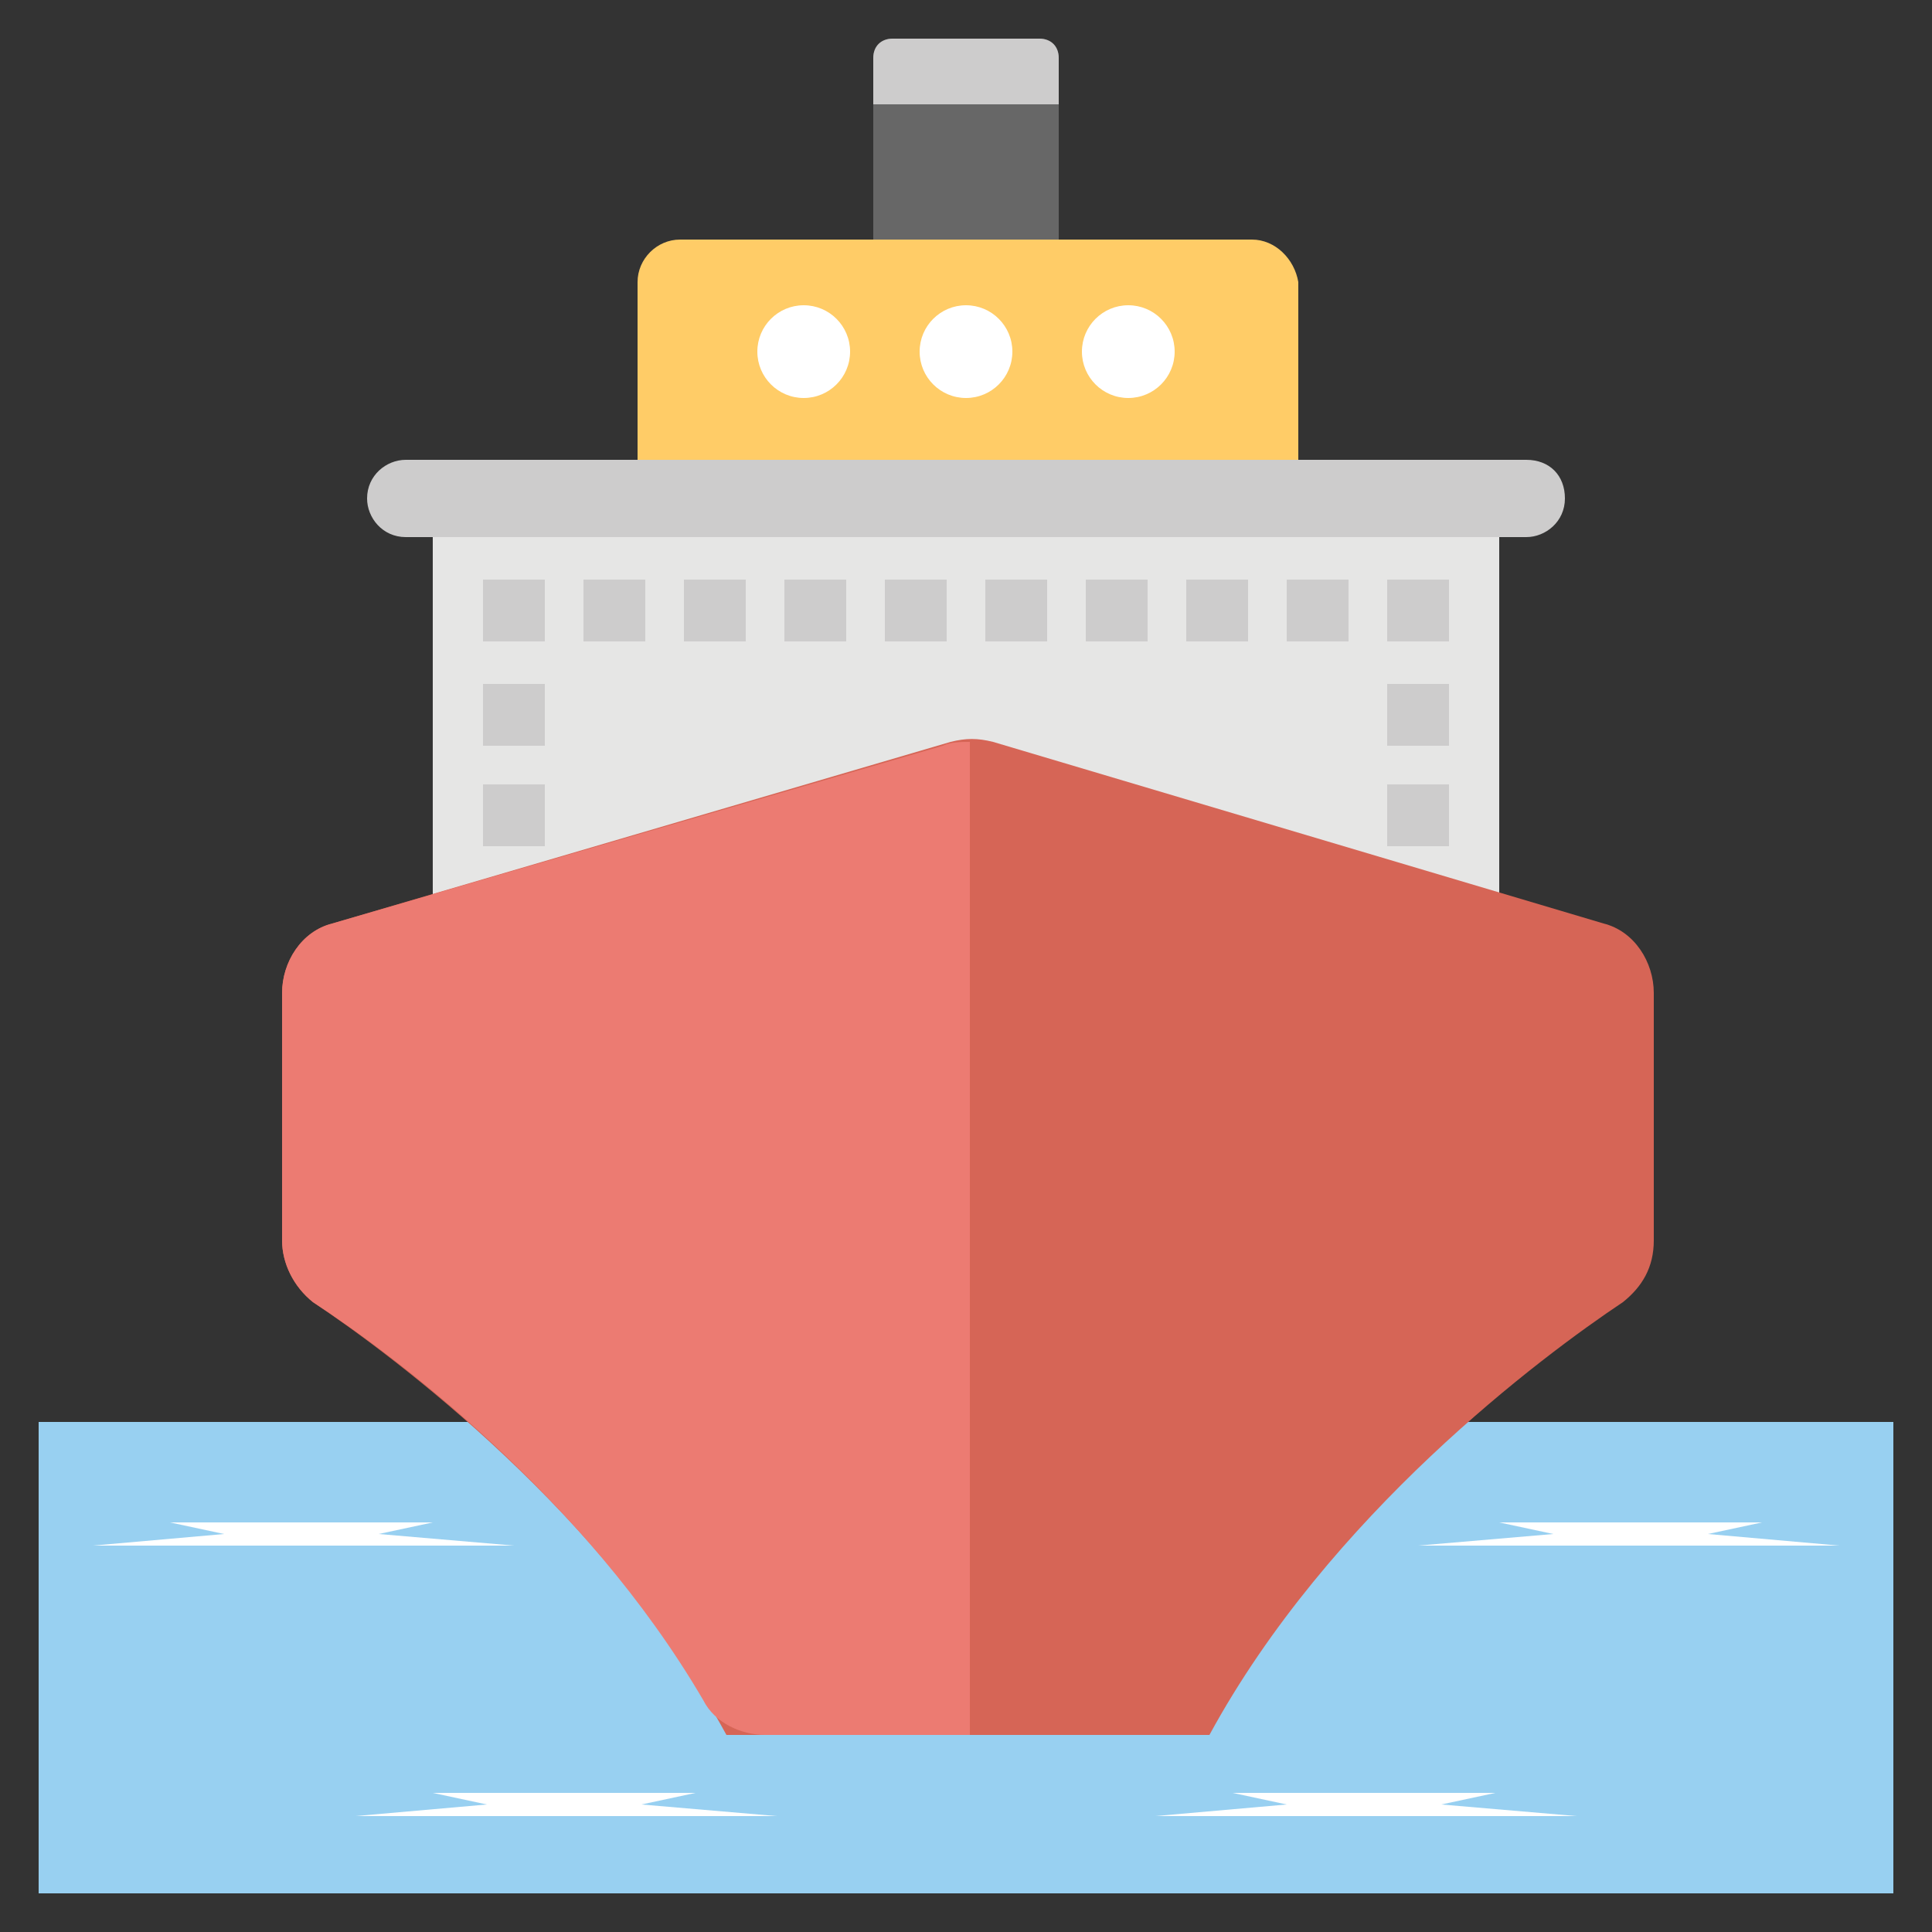 <?xml version="1.0" encoding="utf-8"?>
<!-- Generator: Adobe Illustrator 19.2.1, SVG Export Plug-In . SVG Version: 6.00 Build 0)  -->
<svg version="1.1" id="Layer_1" xmlns="http://www.w3.org/2000/svg" xmlns:xlink="http://www.w3.org/1999/xlink" x="0px" y="0px"
	 viewBox="0 0 50 50" style="enable-background:new 0 0 50 50;" xml:space="preserve">
<rect x="0" y="0" width="50" height="50" fill="#333333" stroke="none"/>
<style type="text/css">
	.st0{fill:#D66556;}
	.st1{fill:#E7B95E;}
	.st2{fill:#FFCC67;}
	.st3{fill:#676767;}
	.st4{fill:#98D0F1;}
	.st5{fill:#6AB7E6;}
	.st6{fill:#4CA0D8;}
	.st7{fill:#EC7B72;}
	.st8{fill:#FFFFFF;}
	.st9{fill:#CDCCCC;}
	.st10{opacity:0.5;fill:#E1AF55;}
	.st11{fill:#E1AF55;}
	.st12{fill:#E6E6E5;}
	.st13{fill:#525252;}
	.st14{fill:#88C057;}
	.st15{fill:#BE8E5F;}
	.st16{opacity:0.5;fill:#B4B4B4;}
	.st17{fill:#56B3E5;}
	.st18{fill:#9B7CAB;}
	.st19{opacity:0.4;fill:#FFFFFF;}
	.st20{fill:#F9A66B;}
	.st21{opacity:0.5;fill:#FFFFFF;}
	.st22{fill:#ED7161;}
	.st23{fill:#4BA7DD;}
	.st24{opacity:0.25;fill:#676767;}
	.st25{fill:#A67C51;}
	.st26{fill:#648C3E;}
	.st27{opacity:0.5;fill:#676767;}
	.st28{fill:#EC60A3;}
	.st29{opacity:0.35;}
	.st30{fill:#EB7B72;}
	.st31{fill:#333333;}
</style>
<g>
	<rect x="1" y="36.8" class="st4" width="48" height="12.2"/>
	<g>
		<g>
			<rect x="11.2" y="12.1" class="st12" width="27.6" height="16.6"/>
			<path class="st2" d="M32.4,6.2H17.6c-0.6,0-1.1,0.5-1.1,1.1v4.6h17.1V7.3C33.5,6.7,33,6.2,32.4,6.2z"/>
			<path class="st9" d="M39.5,11.9h-29c-0.5,0-1,0.4-1,1c0,0.5,0.4,1,1,1h29c0.5,0,1-0.4,1-1C40.5,12.3,40.1,11.9,39.5,11.9z"/>
			<g>
				<rect x="12.5" y="20.3" class="st9" width="1.6" height="1.6"/>
				<rect x="12.5" y="17.7" class="st9" width="1.6" height="1.6"/>
				<rect x="35.9" y="20.3" class="st9" width="1.6" height="1.6"/>
				<rect x="35.9" y="17.7" class="st9" width="1.6" height="1.6"/>
				<rect x="12.5" y="15" class="st9" width="1.6" height="1.6"/>
				<rect x="15.1" y="15" class="st9" width="1.6" height="1.6"/>
				<rect x="17.7" y="15" class="st9" width="1.6" height="1.6"/>
				<rect x="20.3" y="15" class="st9" width="1.6" height="1.6"/>
				<rect x="22.9" y="15" class="st9" width="1.6" height="1.6"/>
				<rect x="25.5" y="15" class="st9" width="1.6" height="1.6"/>
				<rect x="28.1" y="15" class="st9" width="1.6" height="1.6"/>
				<rect x="30.7" y="15" class="st9" width="1.6" height="1.6"/>
				<rect x="33.3" y="15" class="st9" width="1.6" height="1.6"/>
				<rect x="35.9" y="15" class="st9" width="1.6" height="1.6"/>
			</g>
			<path class="st3" d="M26.9,1h-3.8c-0.3,0-0.5,0.2-0.5,0.5v4.7h4.8V1.5C27.4,1.2,27.2,1,26.9,1z"/>
			<path class="st9" d="M26.9,1h-3.8c-0.3,0-0.5,0.2-0.5,0.5v1.2h4.8V1.5C27.4,1.2,27.2,1,26.9,1z"/>
			<g>
				<circle class="st8" cx="20.8" cy="9.1" r="1.2"/>
				<circle class="st8" cx="25" cy="9.1" r="1.2"/>
				<circle class="st8" cx="29.2" cy="9.1" r="1.2"/>
			</g>
		</g>
		<path class="st0" d="M18.8,44.9h12.5c3.1-5.7,8.6-9.8,10.7-11.2c0.5-0.4,0.8-0.9,0.8-1.6v-6.4c0-0.8-0.5-1.6-1.3-1.8l-15.8-4.7
			c-0.4-0.1-0.7-0.1-1.1,0L8.6,23.9c-0.8,0.2-1.3,1-1.3,1.8v6.4c0,0.6,0.3,1.2,0.8,1.6C10.2,35.1,15.7,39.2,18.8,44.9z"/>
		<path class="st7" d="M25.1,19.2c-0.2,0-0.5,0-0.7,0.1L8.6,23.9c-0.8,0.2-1.3,1-1.3,1.8v6.4c0,0.6,0.3,1.2,0.8,1.6
			c2,1.3,7,5,10.1,10.3c0.3,0.6,1,0.9,1.6,0.9h5.3V19.2z"/>
	</g>
	<g>
		<path class="st8" d="M37.3,46.7l1.4-0.3c-2.5,0-4.4,0-6.8,0l1.4,0.3L29.9,47c3.9,0,6.9,0,10.9,0L37.3,46.7z"/>
		<path class="st8" d="M16.6,46.7l1.4-0.3c-2.5,0-4.4,0-6.8,0l1.4,0.3L9.2,47c3.9,0,6.9,0,10.9,0L16.6,46.7z"/>
	</g>
	<g>
		<path class="st8" d="M44.2,39.7l1.4-0.3c-2.5,0-4.4,0-6.8,0l1.4,0.3L36.7,40c3.9,0,6.9,0,10.9,0L44.2,39.7z"/>
		<path class="st8" d="M9.8,39.7l1.4-0.3c-2.5,0-4.4,0-6.8,0l1.4,0.3L2.4,40c3.9,0,6.9,0,10.9,0L9.8,39.7z"/>
	</g>
</g>
</svg>
